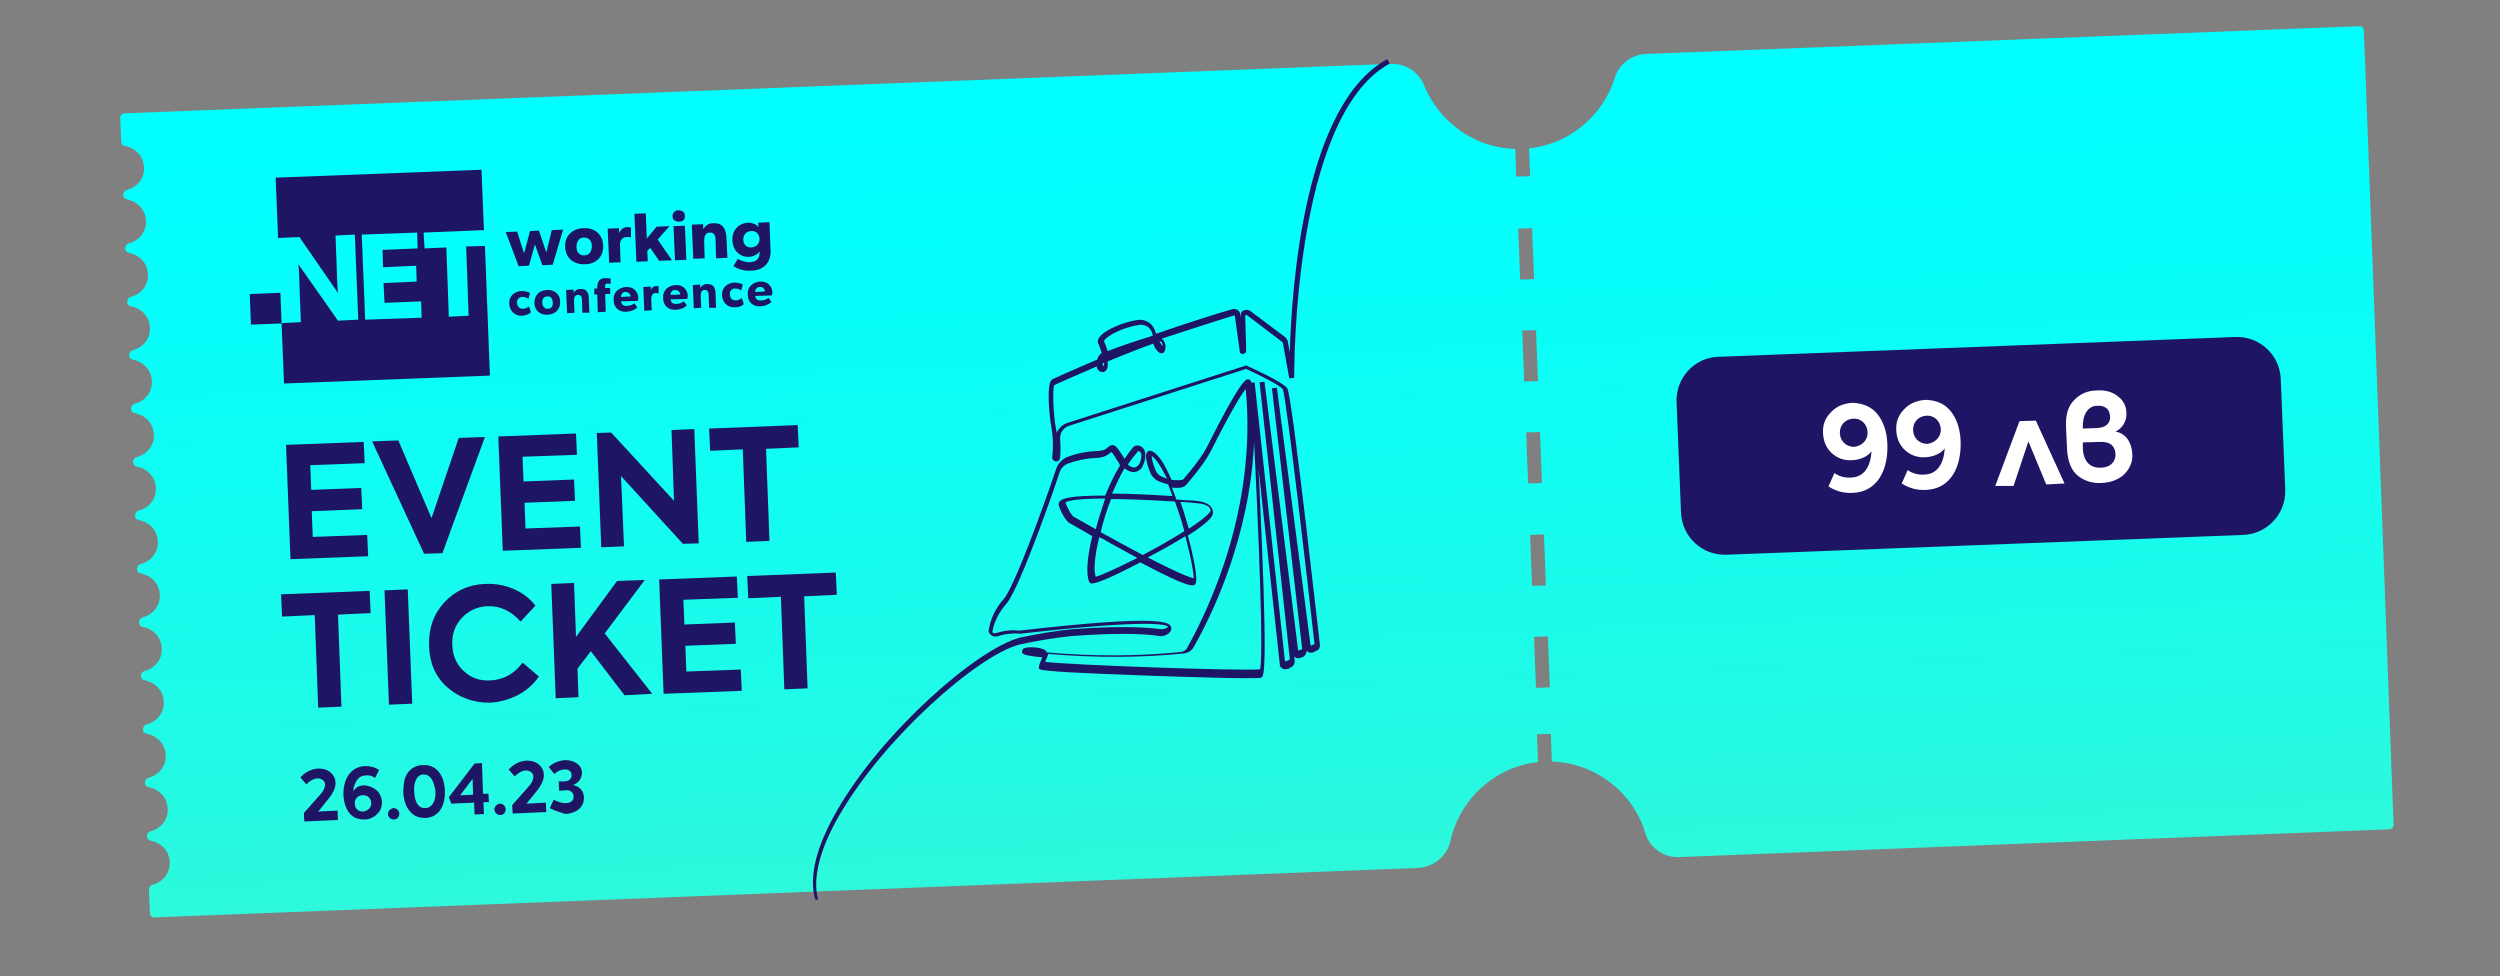 <svg xmlns="http://www.w3.org/2000/svg" xmlns:xlink="http://www.w3.org/1999/xlink" id="Layer_1_copy" x="0px" y="0px" viewBox="0 0 505.2 197.3" style="enable-background:new 0 0 505.2 197.3;" xml:space="preserve"><rect x="0" y="0" width="505.2" height="197.3" fill="#808080" stroke="none"/><style type="text/css">	.st0{fill:url(#SVGID_1_);}	.st1{fill:#1F1565;}	.st2{enable-background:new    ;}	.st3{fill:#FFFFFF;}</style><g>			<linearGradient id="SVGID_1_" gradientUnits="userSpaceOnUse" x1="217.2" y1="798.078" x2="217.2" y2="1257.929" gradientTransform="matrix(0.999 -3.906494e-02 3.906494e-02 0.999 -3.657 -935.232)">		<stop offset="0.37" style="stop-color:#01FFFF"></stop>		<stop offset="0.473" style="stop-color:#0AFEF8"></stop>		<stop offset="0.64" style="stop-color:#22FAE5"></stop>		<stop offset="0.849" style="stop-color:#49F5C7"></stop>		<stop offset="1" style="stop-color:#69F0AE"></stop>	</linearGradient>	<path class="st0" d="M476.7,5.3l-144,5.6c-3,0.1-5.6,2.1-6.4,4.9c-2.4,7.6-9.1,13.3-17.3,14.2l0,0l0.2,5.6l-2.8,0.1l-0.2-5.6l0,0   c-8.3-0.2-15.4-5.5-18.4-12.8c-1.1-2.8-3.8-4.5-6.8-4.4l-255.8,10c-0.5,0-1,0.5-0.9,1l0.2,4.7c0,0.5,0.3,0.8,0.8,0.9   c2.3,0.5,3.7,2.2,3.8,4.3c0.1,2.1-1.2,4-3.5,4.6c-0.4,0.1-0.7,0.5-0.7,1s0.3,0.8,0.8,0.9c2.3,0.5,3.7,2.2,3.8,4.3   c0.1,2.1-1.2,4-3.5,4.6c-0.4,0.1-0.7,0.5-0.7,1l0,0c0,0.5,0.3,0.8,0.8,0.9c2.3,0.5,3.7,2.2,3.8,4.3c0.1,2.1-1.2,4-3.5,4.6   c-0.4,0.1-0.7,0.5-0.7,1s0.3,0.8,0.8,0.9c2.3,0.5,3.7,2.2,3.8,4.3c0.1,2.1-1.2,4-3.5,4.6c-0.4,0.1-0.7,0.5-0.7,1s0.3,0.8,0.8,0.9   c2.3,0.5,3.7,2.2,3.8,4.3c0.1,2.1-1.2,4-3.5,4.6c-0.4,0.1-0.7,0.5-0.7,1l0,0c0,0.5,0.3,0.8,0.8,0.9c2.3,0.5,3.7,2.2,3.8,4.3   c0.1,2.1-1.2,3.9-3.5,4.6c-0.4,0.1-0.7,0.5-0.7,1l0,0c0,0.5,0.3,0.8,0.8,0.9c2.3,0.5,3.7,2.2,3.8,4.3c0.1,2.1-1.2,4-3.5,4.6   c-0.4,0.1-0.7,0.5-0.7,1s0.3,0.8,0.8,0.9c2.3,0.5,3.7,2.2,3.8,4.3c0.1,2.1-1.2,4-3.5,4.6c-0.4,0.1-0.7,0.5-0.7,1l0,0   c0,0.5,0.3,0.8,0.8,0.9c2.3,0.5,3.7,2.2,3.8,4.3c0.1,2.1-1.2,3.9-3.5,4.6c-0.4,0.1-0.7,0.5-0.7,1l0,0c0,0.5,0.3,0.8,0.8,0.9   c2.3,0.5,3.7,2.2,3.8,4.3s-1.2,4-3.5,4.6c-0.4,0.1-0.7,0.5-0.7,1s0.3,0.8,0.8,0.9c2.3,0.5,3.7,2.2,3.8,4.3s-1.2,4-3.5,4.6   c-0.4,0.1-0.7,0.5-0.7,1l0,0c0,0.5,0.3,0.8,0.8,0.9c2.3,0.5,3.7,2.2,3.8,4.3s-1.2,3.9-3.5,4.6c-0.4,0.1-0.7,0.5-0.7,1l0,0   c0,0.5,0.3,0.8,0.8,0.9c2.3,0.5,3.7,2.2,3.8,4.3s-1.2,4-3.5,4.6c-0.4,0.1-0.7,0.5-0.7,1s0.3,0.8,0.8,0.9c2.3,0.5,3.7,2.2,3.8,4.3   s-1.2,4-3.5,4.6c-0.4,0.1-0.7,0.5-0.7,1l0.2,4.7c0,0.5,0.5,1,1,0.9l255.2-10c3.1-0.1,5.9-2.3,6.6-5.4c1.8-8.4,8.9-15,17.7-16l0,0   l-0.2-5.6l2.8-0.1l0.2,5.6l0,0c8.9,0.3,16.5,6.3,18.9,14.5c0.9,3,3.8,5,7,4.8l143.3-5.6c0.5,0,1-0.5,0.9-1l-6-160.4   C477.7,5.7,477.2,5.2,476.7,5.3z M313.2,138.9l-2.8,0.1l-0.4-10.3l2.8-0.1L313.2,138.9z M312.4,118.3l-2.8,0.1l-0.4-10.3l2.8-0.1   L312.4,118.3z M311.6,97.6l-2.8,0.1l-0.4-10.3l2.8-0.1L311.6,97.6z M310.8,77l-2.8,0.1l-0.4-10.3l2.8-0.1L310.8,77z M310,56.4   l-2.8,0.1l-0.4-10.3l2.8-0.1L310,56.4z"></path>	<g>		<path class="st1" d="M58.7,113l-0.9-23.1l15.7-0.6l0.2,4.3l-11,0.4l0.2,5L73,98.6l0.2,4.3L63,103.3l0.2,5.2l11-0.4l0.2,4.3    L58.7,113z"></path>		<path class="st1" d="M92.7,88.5l5.3-0.2l-8.6,23.5l-3.7,0.1L75.2,89.2l5.3-0.2l6.7,15.7L92.7,88.5z"></path>		<path class="st1" d="M101.6,111.3l-0.9-23.1l15.7-0.6l0.2,4.3l-11,0.4l0.2,5l10.2-0.4l0.2,4.3l-10.2,0.4l0.2,5.2l11-0.4l0.2,4.3    L101.6,111.3z"></path>		<path class="st1" d="M135.7,86.9l4.6-0.2l0.9,23.1l-3.2,0.1l-12.5-13.7l0.6,14.2l-4.6,0.2l-0.9-23.1l2.9-0.1l12.7,13.8L135.7,86.9    z"></path>		<path class="st1" d="M150.1,90.8l-6.6,0.3l-0.2-4.5l17.9-0.7l0.2,4.5l-6.6,0.3l0.7,18.6l-4.7,0.2L150.1,90.8z"></path>		<path class="st1" d="M63.6,124.3l-6.6,0.3l-0.2-4.5l17.9-0.7l0.2,4.5l-6.6,0.3l0.7,18.6l-4.7,0.2L63.6,124.3z"></path>		<path class="st1" d="M77.7,119.3l4.7-0.2l0.9,23.1l-4.7,0.2L77.7,119.3z"></path>		<path class="st1" d="M90.4,138.9c-2.4-2.1-3.6-4.9-3.7-8.4s0.9-6.4,3.1-8.8c2.3-2.4,5-3.6,8.3-3.7c4.2-0.2,8,1.6,10.1,4.4l-3,3.2    c-1.9-2.1-4.1-3.2-6.7-3.1c-2.1,0.1-3.8,0.9-5.2,2.4c-1.4,1.5-2,3.3-1.9,5.5c0.1,2.1,0.8,3.8,2.3,5.2s3.2,2,5.3,1.9    c2.7-0.1,4.9-1.3,6.6-3.6l3.3,2.8c-2,3-5.7,5.1-10,5.3C95.7,142,92.8,141,90.4,138.9z"></path>		<path class="st1" d="M126.2,140.5l-6.8-8.9l-2.7,3.5l0.2,5.8l-4.6,0.2l-0.9-23.1l4.6-0.2l0.4,10.9l8.3-11.3l5.6-0.2l-8.1,10.8    l9.6,12.2L126.2,140.5z"></path>		<path class="st1" d="M134.1,140.2l-0.9-23.1l15.7-0.6l0.2,4.3l-11,0.4l0.2,5l10.2-0.4l0.2,4.3l-10.2,0.4l0.2,5.2l11-0.4l0.2,4.3    L134.1,140.2z"></path>		<path class="st1" d="M157.8,120.6l-6.6,0.3l-0.2-4.5l17.9-0.7l0.2,4.5l-6.6,0.3l0.7,18.6l-4.7,0.2L157.8,120.6z"></path>	</g>	<g>		<path class="st1" d="M64.3,164l3.9-0.2l0.1,1.9l-6.8,0.3l-0.1-1.7l3.1-3.5c0.3-0.3,0.5-0.6,0.6-0.7c0.1-0.2,0.3-0.4,0.4-0.7    s0.2-0.6,0.2-0.8c0-0.8-0.7-1.3-1.5-1.3c-0.7,0-1.5,0.4-2.3,1.2l-1.2-1.4c1-1.1,2.2-1.7,3.6-1.8c1,0,1.8,0.2,2.5,0.8s1,1.3,1,2.2    c0,1-0.6,2.2-1.8,3.6L64.3,164z"></path>		<path class="st1" d="M76.1,159.7c0.7,0.6,1,1.4,1.1,2.3c0,1-0.3,1.9-1,2.5c-0.7,0.7-1.5,1.1-2.6,1.1c-1.3,0-2.3-0.4-3-1.3    c-0.7-0.9-1.1-2.1-1.2-3.6c-0.1-2.9,1.2-5.7,4.3-5.9c1.1,0,2,0.2,2.9,0.8l-0.8,1.6c-0.6-0.4-1.2-0.6-1.9-0.5c-0.8,0-1.4,0.4-1.8,1    s-0.7,1.4-0.7,2.2c0.5-0.8,1.2-1.2,2.3-1.2C74.6,158.8,75.4,159.1,76.1,159.7z M74.6,163.4c0.3-0.3,0.5-0.8,0.4-1.2    c0-0.5-0.2-0.8-0.5-1.1s-0.7-0.4-1.2-0.4c-1,0-1.7,0.8-1.6,1.7c0,0.5,0.2,0.9,0.5,1.2s0.7,0.4,1.2,0.4    C74,163.9,74.3,163.7,74.6,163.4z"></path>		<path class="st1" d="M78.4,164.5c0-0.6,0.5-1.1,1.1-1.2c0.6,0,1.1,0.4,1.2,1.1c0,0.7-0.5,1.2-1.1,1.2    C78.9,165.6,78.4,165.1,78.4,164.5z"></path>		<path class="st1" d="M83.5,164.6c-1.3-1-1.9-2.6-2-4.5c0-1,0.1-1.9,0.3-2.7c0.5-1.6,1.8-2.8,3.7-2.8c2.9-0.1,4.3,2.3,4.4,5.2    s-1.1,5.4-4,5.5C85,165.3,84.2,165.1,83.5,164.6z M87.2,157.4c-0.4-0.6-0.9-0.9-1.6-0.9s-1.2,0.4-1.5,1s-0.5,1.5-0.4,2.5    c0.1,2,0.8,3.4,2.3,3.3c1.4-0.1,2.1-1.5,2-3.5C87.8,158.8,87.6,158,87.2,157.4z"></path>		<path class="st1" d="M98.7,160.4l0.1,1.7h-1.1l0.1,2.4l-1.9,0.1l-0.1-2.4l-4.6,0.2l-0.5-1.3l5.2-6.8l1.5-0.1l0.2,6.2L98.7,160.4z     M93,160.7l2.6-0.1l-0.1-3.2L93,160.7z"></path>		<path class="st1" d="M99.9,163.6c0-0.6,0.5-1.1,1.1-1.2c0.6,0,1.1,0.4,1.2,1.1c0,0.7-0.5,1.2-1.1,1.2    C100.5,164.7,100,164.3,99.9,163.6z"></path>		<path class="st1" d="M106.4,162.4l3.9-0.2l0.1,1.9l-6.8,0.3l-0.1-1.7l3.1-3.5c0.3-0.3,0.5-0.6,0.6-0.7c0.1-0.2,0.3-0.4,0.4-0.7    s0.2-0.6,0.2-0.8c0-0.8-0.7-1.3-1.5-1.3c-0.7,0-1.5,0.4-2.3,1.2l-1.2-1.4c1-1.1,2.2-1.7,3.6-1.8c1,0,1.8,0.2,2.5,0.8s1,1.3,1,2.2    c0,1-0.6,2.2-1.8,3.6L106.4,162.4z"></path>		<path class="st1" d="M111.1,163.3l0.8-1.7c0.9,0.5,1.7,0.7,2.4,0.7c1.1,0,1.7-0.6,1.6-1.4c0-0.8-0.7-1.3-1.6-1.2l-1.3,0.1    l-0.1-1.9h1.1c1,0,1.6-0.6,1.5-1.3c0-0.7-0.6-1.2-1.5-1.1c-0.6,0-1.3,0.3-2,0.9l-1.1-1.4c0.8-0.8,2-1.3,3.3-1.4    c0.9,0,1.7,0.2,2.4,0.7c0.7,0.5,1,1.1,1,1.9c0,1.1-0.7,2-1.7,2.4v0.1c1.3,0.2,2.1,1.2,2.1,2.5c0,0.9-0.3,1.7-1,2.3s-1.6,0.9-2.7,1    C113.4,164.2,112.2,163.9,111.1,163.3z"></path>	</g>	<g>		<g>			<g>				<path class="st1" d="M105.5,63.8c-1.3,0.1-2.5-0.8-2.6-2.4c-0.1-1.6,1.1-2.5,2.4-2.6c1.2,0,1.8,0.4,1.8,0.4l-0.3,1.2      c-0.1-0.1-0.6-0.4-1.2-0.4c-0.7,0-1.2,0.5-1.1,1.2c0,0.8,0.5,1.2,1.2,1.2s1.2-0.5,1.2-0.5l0.4,1.2      C107.2,63.2,106.7,63.7,105.5,63.8z"></path>				<path class="st1" d="M110.7,63.6c-1.5,0.1-2.7-0.8-2.7-2.4s1-2.5,2.5-2.6s2.7,0.8,2.7,2.4S112.2,63.5,110.7,63.6z M110.6,59.9      c-0.7,0-1.1,0.6-1,1.3c0,0.7,0.4,1.2,1.1,1.2s1.1-0.6,1-1.3C111.7,60.3,111.2,59.8,110.6,59.9z"></path>				<path class="st1" d="M117.7,63.2l-0.1-2.5c0-0.6-0.1-1.1-0.8-1.1c-0.7,0-0.8,0.6-0.8,1.3l0.1,2.3l-1.5,0.1l-0.2-4.7l1.5-0.1v0.7      l0,0c0.2-0.4,0.7-0.8,1.3-0.8c1.4-0.1,1.8,0.8,1.8,2l0.1,2.8H117.7z"></path>				<path class="st1" d="M123.4,57.4c0,0-0.3-0.1-0.6-0.1c-0.5,0-0.6,0.3-0.5,0.6v0.3h1v1.2h-1l0.1,3.6l-1.6,0.1l-0.1-3.6h-0.6v-1.2      h0.6V58c0-1.1,0.5-1.8,1.6-1.8c0.6,0,1.1,0.1,1.1,0.1V57.4z"></path>				<path class="st1" d="M128.9,60.8l-3.4,0.1c0.1,0.7,0.6,1,1.3,0.9c0.6,0,1.1-0.3,1.4-0.5l0.6,0.8c-0.1,0.1-0.7,0.8-2.2,0.9      c-1.5,0.1-2.6-0.8-2.6-2.4c-0.1-1.6,1.1-2.5,2.5-2.6s2.4,0.8,2.5,2.2C128.9,60.5,128.9,60.8,128.9,60.8z M126.4,59      c-0.6,0-0.9,0.5-0.9,1l2-0.1C127.4,59.5,127,59,126.4,59z"></path>				<path class="st1" d="M133.1,59.3L133.1,59.3c-0.2,0-0.4-0.1-0.6-0.1c-0.8,0-0.9,0.8-0.9,1.4l0.1,2.1l-1.5,0.1L130,58l1.5-0.1      v0.7l0,0c0.2-0.5,0.6-0.8,1.1-0.8c0.3,0,0.5,0.1,0.5,0.1V59.3z"></path>				<path class="st1" d="M138.9,60.4l-3.4,0.1c0.1,0.7,0.6,1,1.3,0.9c0.6,0,1.1-0.3,1.4-0.5l0.6,0.8c-0.1,0.1-0.7,0.8-2.2,0.9      c-1.5,0.1-2.6-0.8-2.6-2.4c-0.1-1.6,1.1-2.5,2.5-2.6s2.4,0.8,2.5,2.2C138.9,60.1,138.9,60.4,138.9,60.4z M136.4,58.6      c-0.6,0-0.9,0.5-0.9,1l2-0.1C137.4,59.1,137.1,58.6,136.4,58.6z"></path>				<path class="st1" d="M143.3,62.2l-0.1-2.5c0-0.6-0.1-1.1-0.8-1.1s-0.8,0.6-0.8,1.3l0.1,2.3l-1.5,0.1l-0.2-4.7l1.5-0.1v0.7l0,0      c0.2-0.4,0.7-0.8,1.3-0.8c1.4-0.1,1.8,0.8,1.8,2l0.1,2.8H143.3z"></path>				<path class="st1" d="M148.5,62.1c-1.3,0.1-2.5-0.8-2.6-2.4c-0.1-1.6,1.1-2.5,2.4-2.6c1.2,0,1.8,0.4,1.8,0.4l-0.3,1.2      c-0.1-0.1-0.6-0.4-1.2-0.4c-0.7,0-1.2,0.5-1.1,1.2c0,0.8,0.5,1.2,1.2,1.2s1.2-0.5,1.2-0.5l0.4,1.2      C150.3,61.5,149.8,62.1,148.5,62.1z"></path>				<path class="st1" d="M156,59.7l-3.4,0.1c0.1,0.7,0.6,1,1.3,0.9c0.6,0,1.1-0.3,1.4-0.5l0.6,0.8c-0.1,0.1-0.7,0.8-2.2,0.9      c-1.5,0.1-2.6-0.8-2.6-2.4c-0.1-1.6,1.1-2.5,2.5-2.6s2.4,0.8,2.5,2.2C156,59.4,156,59.7,156,59.7z M153.5,58      c-0.6,0-0.9,0.5-0.9,1l2-0.1C154.5,58.4,154.2,57.9,153.5,58z"></path>			</g>			<g>				<path class="st1" d="M111.7,53.5l-2.1,0.1l-1.5-4.2l-1.2,4.3l-2.1,0.1l-2.6-6.9l2.3-0.1l1.4,4.4l1.2-4.5l1.8-0.1l1.5,4.4      l1.1-4.5l2.3-0.1L111.7,53.5z"></path>				<path class="st1" d="M118.2,53.4c-2.2,0.1-3.9-1.2-4-3.5s1.5-3.7,3.7-3.8s3.9,1.2,4,3.5C122,51.9,120.4,53.4,118.2,53.4z       M118,48c-1,0-1.5,0.8-1.5,1.9c0,1,0.6,1.8,1.6,1.7c1,0,1.5-0.8,1.5-1.9C119.6,48.7,119,48,118,48z"></path>				<path class="st1" d="M127.5,48L127.5,48c-0.2-0.1-0.5-0.1-0.9-0.1c-1.1,0-1.4,1.1-1.3,2l0.1,3.1l-2.3,0.1l-0.3-6.9l2.3-0.1v1      l0,0c0.4-0.8,0.9-1.2,1.7-1.2c0.5,0,0.7,0.1,0.7,0.1L127.5,48z"></path>				<path class="st1" d="M133.2,52.7l-1.8-2.6l-0.6,0.6l0.1,2.1l-2.3,0.1l-0.4-9.7l2.3-0.1l0.2,5.1l2-2.4l2.6-0.1l-2.4,2.7l2.9,4.2      L133.2,52.7z"></path>				<path class="st1" d="M137.2,44.8c-0.8,0-1.3-0.4-1.3-1.1c0-0.7,0.5-1.2,1.2-1.2c0.8,0,1.3,0.4,1.3,1.1      C138.5,44.3,138,44.8,137.2,44.8z M136.4,52.6l-0.3-6.9l2.3-0.1l0.3,6.9L136.4,52.6z"></path>				<path class="st1" d="M144.7,52.2l-0.1-3.6c0-0.9-0.2-1.6-1.1-1.6c-1,0-1.2,0.8-1.2,1.8l0.1,3.4l-2.3,0.1l-0.3-6.9l2.3-0.1v1l0,0      c0.4-0.6,1-1.2,2-1.2c2-0.1,2.6,1.2,2.7,2.9l0.2,4.1L144.7,52.2z"></path>				<path class="st1" d="M154.8,53.5c-0.7,0.7-1.6,1.2-3.2,1.2c-1.6,0.1-2.9-0.6-3.4-0.9l0.9-1.5c0.4,0.3,1.5,0.7,2.4,0.7      c1.3-0.1,2-0.6,2-2v-0.2l0,0c-0.4,0.6-1.1,1-2.1,1.1c-1.7,0.1-3.3-1.1-3.4-3.3c-0.1-2.2,1.4-3.5,3.1-3.6c1.2,0,1.9,0.5,2.2,0.9      l0,0l-0.1-0.9l2.3-0.1l0.2,5.5C155.8,51.9,155.4,52.8,154.8,53.5z M151.8,46.7c-1,0-1.6,0.8-1.6,1.7c0,1,0.7,1.7,1.7,1.6      s1.6-0.8,1.6-1.8C153.4,47.3,152.8,46.6,151.8,46.7z"></path>			</g>			<path class="st1" d="M97.8,46.5l-0.5-12.2l-41.6,1.6l0.5,12.2l4.3-0.2l7.8,11.3c0,0-0.2-1.9-0.2-3.8l-0.3-7.8l3.9-0.2l0.7,17.2     l-4.1,0.2l-8-11.4c0,0,0.2,2.1,0.2,3.9l0.3,7.8l-3.9,0.2l0.5,12.2L99,75.9l-1-26.2l-3.8,0.1l0.5,14l-4,0.2l-0.5-14l-4.4,0.2     L85.6,47L97.8,46.5z M85.2,64.2l-11.4,0.4l-0.7-17.2L84.3,47l0.1,3.2l-7.1,0.3l0.1,3.5l6.7-0.3l0.1,3.2l-6.7,0.3l0.2,4l7.4-0.3     L85.2,64.2z"></path>							<rect x="50.6" y="59.3" transform="matrix(0.999 -3.906780e-02 3.906780e-02 0.999 -2.397 2.146)" class="st1" width="6.2" height="6.2"></rect>		</g>	</g>	<g id="Group_14763_2_" transform="translate(-4.997 -13.806)">		<g id="Group_14788_2_" transform="translate(76.231 -6.348)">			<g id="Path_14051_2_">				<path class="st1" d="M93.5,201.9c-1.3-4.6,0.2-10.7,4.5-18.1c9.1-15.8,28.3-32.6,36.9-34.8c2.8-0.6,6.6-1.3,10.5-1.7      c11.9-0.9,17.1-0.1,18,0c0.4,0,0.9-0.1,1.2-0.3c0.2-0.1,0.2-0.2,0.2-0.2c-0.3-0.4-3.4-1.6-29.7,1.4H135h-0.1      c-1.4-0.1-2.9,0-4.4,0.5h-0.1l0,0c-0.7,0.3-1.4-0.1-1.7-0.6c-0.2-0.3-0.2-0.5-0.1-0.8c0.4-2.3,1.4-4.3,3-6.1      c2.1-2.4,7.8-18,10.5-26c0.3-1.1,1-2,2.1-2.6c2-0.8,4-1.2,6.1-1.3c1.4,0,2-0.4,2.4-0.8c0.3-0.2,0.6-0.5,1-0.4      c0.5,0.1,0.9,0.5,1.9,2.1c0.1,0.2,0.3,0.4,0.4,0.7c0.5-0.8,1.1-1.6,1.7-2.3c0.3-0.4,0.8-0.5,1.2-0.4c0.8,0.2,1.3,0.9,1.3,1.7      c0.1,0.7-0.1,1.5-0.5,2.4s-1.3,1.4-2.3,1.2c-0.5-0.1-1-0.4-1.4-0.7c-1,1.7-1.8,3.5-2.5,5.1c3.3,0,7.4,0.2,12.2,0.5      c-0.3-0.8-0.6-1.7-0.9-2.4c-0.7-0.1-1.5-0.4-2.3-0.8c-0.7-0.5-1.1-1-1.3-1.6c0,0-1.4-3.2-0.6-4.1c0.1-0.1,0.4-0.4,0.9-0.2      c1.2,0.5,2.5,2.3,4,5.8c1.2,0.2,2.2,0.1,2.4-0.1c0,0,3.5-4,4.7-6.4c7.1-14.1,8-13.9,8.5-13.8c0.3,0.1,0.5,0.3,0.5,0.6v0.1      l0.7-0.1l6.1,56.1l0.1,0.3c0,0,0.1,0,0.2,0l0.7-0.4c0,0,0.1-0.1,0-0.2l-6.1-55.8l1-0.1l6.8,54.3h0.1l0,0l0.6-0.2      c0,0,0.1-0.1,0.1-0.2l-6.1-52.6l1-0.1l6.8,52c0,0.1,0.1,0.1,0.1,0.1l0.7-0.3c-1.4-12.7-5.7-49.9-6.4-51.5      c-0.6-0.8-4.8-2.9-7.4-4.1l-35.8,11.5c-1.2,0.4-1.9,1.5-1.8,2.8c0.1,1.2,0.1,2.4,0,3.6v0.2c-0.1,0.1-0.2,0.6-0.8,0.6      c-0.4,0-0.8-0.3-0.8-0.8c0.2-1.9,0.2-3.9-0.1-5.7c-0.5-2.6-1.1-9.1,0-10c0.4-0.3,4.8-2.2,9.2-4.1c0.1-0.5,0.4-1,0.9-1.3      c-0.2-0.6-0.4-1.3-0.7-1.9c-0.1-0.2-0.2-0.6,0.1-1.1c0.9-1.6,5-3.3,7.9-3.7c1.4-0.2,2.9,0.6,3.4,2c0.1,0.2,0.2,0.5,0.3,0.8      c6-2.1,13-4.3,15.5-5h0.1c0.7-0.1,1.3,0.4,1.4,1l0.1,0.8V84c0-0.2,0.1-0.4,0.1-0.6l0.1-0.2c0.4-0.5,1.1-0.5,1.6-0.3l7.2,5.4      c0.2,0.2,0.3,0.4,0.4,0.6l0.1,0.2l0.4,2.3c0.4-13.7,3-50.2,19.7-59.3l0.5,0.9c-19.7,10.7-19.3,63-19.3,63.5l-1,0.1l-1.3-7.2      c-0.1-0.1-0.1-0.2-0.2-0.2l-7.1-5.4c0,0-0.2,0-0.3,0.1c0,0,0,0,0,0.1l0,0v0.1l0.2,6.9c0,0.2-0.1,0.5-0.4,0.6      c-0.1,0-0.2,0.1-0.3,0.1c-0.3,0-0.6-0.2-0.6-0.5l-1-7.2c0-0.1-0.1-0.1-0.2-0.1c-2.3,0.7-8.8,2.8-14.6,4.7c0.3,0.2,0.6,0.5,0.7,1      c0.2,0.6,0.1,1.6-0.4,1.9c-0.3,0.1-0.8,0.1-1.3-0.6c-0.3-0.3-0.5-0.8-0.7-1.3c-1.7,0.6-5.4,2-9.2,3.6c0.1,0.9,0,1.5-0.4,1.9      c-0.2,0.2-0.5,0.3-0.8,0.2c-0.3,0-0.6-0.2-0.8-0.5c-0.1-0.2-0.2-0.4-0.2-0.6c-4.4,1.9-8.3,3.6-8.6,3.8c-0.3,0.5-0.3,5.4,0.4,9      c0,0.2,0.1,0.4,0.1,0.6c0.4-0.9,1.2-1.7,2.2-2L180.6,94l0.2,0.1c0.7,0.3,7.1,3.2,8.1,4.5c1,1.5,6.5,51.4,6.6,51.9      c0,0.4-0.1,0.9-0.6,1.1l-0.6,0.3c-0.3,0.2-0.6,0.2-1,0.1c-0.2-0.1-0.3-0.2-0.5-0.3c0,0.5-0.3,1-0.7,1.2l-0.6,0.2      c-0.2,0.1-0.5,0.1-0.8,0c-0.2-0.1-0.3-0.2-0.4-0.3l0.1,0.9c0,0.6-0.2,1-0.6,1.2l-0.7,0.4c-0.4,0.1-0.6,0.1-0.9,0.1      c-0.2-0.1-0.4-0.2-0.6-0.4l0,0c-0.2-0.2-0.2-0.4-0.2-0.5l-4.3-39.5c2,41.6,1.1,41.9,0.5,42.1c-1,0.3-14-0.1-22.5-0.4      c-14.2-0.5-21.6-0.9-22.2-1.3l-0.2-0.1V155c0-0.4,0.2-0.8,0.4-1.3c0.1-0.2,0.2-0.5,0.3-0.7c-4-0.4-4-0.7-4.1-1.1v-0.1v-0.1      c0-0.1,0.1-0.3,0.3-0.5c0.7-0.4,3.1-0.3,4.1,0.2c0.3,0.1,0.5,0.3,0.6,0.6c9.3,0.8,18.5,0.8,27.2-0.1c0.5-0.1,1-0.4,1.2-0.9      c4.3-7.7,14.1-28.1,11.8-52.2c-0.8,0.9-2.7,3.9-7.2,12.8c-1.3,2.5-4.7,6.4-4.9,6.6c-0.5,0.6-1.7,0.6-2.8,0.5      c0.3,0.8,0.6,1.6,0.9,2.4c1.2,0.1,2.3,0.2,3.3,0.2c1.1,0.1,3.8,0.2,4.1,2.3c0.1,0.8-0.7,2-5.1,4.8c1,3.6,2.3,9.3,1.4,9.9      c-0.4,0.3-1.2,0.7-11-4.5c-6.1,3.2-9.5,4.6-10.1,4.2l-0.1-0.1l-0.1-0.1c-0.7-1.4-0.5-4.9,0.6-9.3c-2.8-1.6-4.7-2.7-4.7-2.7      c-0.8-0.5-1.9-2.7-2.1-3.6c0-0.3,0-0.5,0.2-0.7c0.5-0.6,2-1.2,9.2-1.2c0.8-1.9,1.7-4,3-6.1c-0.1-0.1-0.1-0.3-0.2-0.4      c-0.1-0.2-0.2-0.4-0.4-0.6c-0.6-1.1-1-1.6-1.2-1.7c0,0-0.1,0.1-0.2,0.2c-0.5,0.4-1.3,1-3,1c-2,0.1-3.8,0.5-5.7,1.2      c-0.8,0.4-1.4,1.1-1.6,2c-0.3,1-7.9,23.2-10.7,26.3c-1.4,1.6-2.4,3.5-2.8,5.6v0.1c0.1,0.1,0.3,0.3,0.5,0.2h0.2      c1.6-0.5,3.2-0.7,4.7-0.5c29.4-3.4,30.3-1.6,30.7-0.8c0.1,0.2,0.2,0.7-0.4,1.3c-0.5,0.4-1.2,0.7-2,0.6c-0.9-0.2-6-0.9-17.8,0      c-3.9,0.4-7.6,1.1-10.4,1.7c-8.5,2.2-27.3,18.8-36.3,34.3c-4.1,7-5.6,13-4.4,17.3L93.5,201.9z M140,153.9      c4.1,0.6,39.8,1.9,43.4,1.5c0.4-1.5,0.5-11.2-1.2-45.9c-0.9,19.3-8.5,34.9-12.2,41.4c-0.4,0.7-1.1,1.2-2,1.3      c-8.8,0.9-18,0.9-27.4,0.1c-0.1,0.3-0.2,0.7-0.4,1C140.1,153.6,140,153.8,140,153.9z M160.7,132.8c6.8,3.5,8.7,4.1,9.3,4.2      c0-0.9-0.5-4-1.7-8.5C166.1,129.9,163.4,131.4,160.7,132.8z M150.9,128.7c-0.9,3.7-1.2,6.7-0.7,8c0.9-0.2,3.8-1.5,8.4-3.8      c-1.9-1-3.8-2.1-5.5-3C152.3,129.4,151.6,129,150.9,128.7z M151.2,127.7c0.7,0.4,1.5,0.8,2.4,1.3c1.9,1.1,4.1,2.2,6.1,3.3      c2.9-1.5,6-3.3,8.4-4.8c-0.6-2.3-1.3-4.3-1.9-6c-5.1-0.3-9.5-0.5-12.9-0.5C152.4,123.3,151.7,125.5,151.2,127.7z M145.8,124.6      c0,0,1.8,1,4.4,2.5c0.5-2,1.2-4,1.9-6.2c-7.1,0-7.9,0.7-8,0.8C144.3,122.5,145.3,124.4,145.8,124.6L145.8,124.6z M167.3,121.6      c0.6,1.6,1.1,3.3,1.7,5.4c4.1-2.7,4.4-3.5,4.4-3.7c-0.1-1.1-1.7-1.4-3.2-1.5C169.3,121.7,168.3,121.6,167.3,121.6z M161.5,112.3      c0,0.5,0.3,1.8,0.8,2.9c0.2,0.5,0.5,0.8,0.9,1.1c0.4,0.2,0.9,0.4,1.4,0.6C163,113.6,162,112.6,161.5,112.3z M156.7,114      c0.2,0.3,0.6,0.5,1,0.6c0.5,0.1,1-0.2,1.3-0.7c0.3-0.7,0.5-1.3,0.4-1.9c0-0.5-0.5-0.7-0.6-0.7c0,0-0.1,0-0.1,0.1      C158,112.2,157.3,113.1,156.7,114z M180.8,97.5L180.8,97.5L180.8,97.5z M151.6,93.6L151.6,93.6v0.2v0.1V94c0,0,0.1,0.1,0.2,0.1      c0,0,0.1-0.2,0.1-0.7C151.8,93.5,151.7,93.5,151.6,93.6z M159.4,85.8c-0.1,0-0.2,0-0.3,0c-3.1,0.4-6.6,2.1-7.2,3.2      c-0.1,0.2-0.1,0.2,0,0.2c0.3,0.6,0.5,1.3,0.7,1.9c2-0.8,5.5-2,9.1-3.1v-0.1c0-0.2-0.1-0.4-0.2-0.7      C161.1,86.3,160.3,85.8,159.4,85.8z M179.9,90.9L179.9,90.9L179.9,90.9z M180.6,90.8L180.6,90.8L180.6,90.8z M163.1,89.1      c0.2,0.5,0.4,0.8,0.6,1c0-0.2,0-0.5-0.2-0.8C163.4,89.2,163.3,89.1,163.1,89.1z"></path>			</g>		</g>	</g>	<g>		<g>			<path class="st1" d="M461.8,98.9c0.2,4.9-3.6,9-8.5,9.2l-104.4,4c-4.9,0.2-9-3.6-9.2-8.5l-0.9-22.3c-0.2-4.9,3.6-9.1,8.5-9.2     l104.4-4c4.9-0.2,9,3.6,9.2,8.5L461.8,98.9z"></path>		</g>	</g></g><g class="st2">	<path class="st3" d="M379.4,83.7c1.2,1.5,1.9,3.5,2,6c0.2,5.1-1.9,9.7-7,9.9c-1.9,0.1-3.5-0.4-4.9-1.3l1.2-2.7c1,0.7,2.2,1,3.4,0.9   c2.6-0.1,3.9-2.2,4.1-5.3c-0.8,1.1-2.3,1.7-3.9,1.8c-1.6,0.1-3-0.4-4.1-1.4c-1.1-1-1.7-2.3-1.8-4c-0.1-1.7,0.4-3.1,1.6-4.3   c1.1-1.2,2.6-1.8,4.4-1.9C376.5,81.5,378.2,82.2,379.4,83.7z M377.4,87.3c-0.1-1.6-1.3-2.8-2.9-2.7c-1.6,0.1-2.8,1.3-2.7,3   c0.1,1.6,1.3,2.7,2.9,2.7C376.3,90.1,377.5,88.9,377.4,87.3z"></path>	<path class="st3" d="M394.2,83.1c1.2,1.5,1.9,3.5,2,6c0.2,5.1-1.9,9.7-7,9.9c-1.9,0.1-3.5-0.4-4.9-1.3l1.2-2.7c1,0.7,2.2,1,3.4,0.9   c2.6-0.1,3.9-2.2,4.1-5.3c-0.8,1.1-2.3,1.7-3.9,1.8c-1.6,0.1-3-0.4-4.1-1.4c-1.1-1-1.7-2.3-1.8-4c-0.1-1.7,0.4-3.1,1.6-4.3   c1.1-1.2,2.6-1.8,4.4-1.9C391.4,80.9,393,81.6,394.2,83.1z M392.2,86.7c-0.1-1.6-1.3-2.8-2.9-2.7c-1.6,0.1-2.8,1.3-2.7,3   c0.1,1.6,1.3,2.7,2.9,2.7C391.1,89.5,392.3,88.2,392.2,86.7z"></path>	<path class="st3" d="M403.2,98.2l4.9-13.1l3.3-0.1l5.8,12.7l-3.7,0.2l-3.6-8.7l-3,9L403.2,98.2z"></path>	<path class="st3" d="M430.9,91.8c0.1,1.5-0.5,2.9-1.6,4c-1.1,1.1-2.7,1.7-4.6,1.8c-1.7,0.1-3.2-0.3-4.6-1.3c-1.4-1-2.3-2.9-2.4-5.7   l-0.2-4.3c-0.1-2.4,0.4-4.2,1.6-5.4c1.2-1.3,2.8-2,4.7-2c1.7-0.1,3.1,0.3,4.2,1.2c1.1,0.8,1.7,2,1.7,3.4c0.1,1.5-0.8,3.1-2.2,3.7   C429.6,87.6,430.8,89.4,430.9,91.8z M420.9,86.4l0,0.2l2.9-0.1c2-0.1,2.7-1.2,2.6-2.4c-0.1-1.4-1-2.2-2.6-2.1   C421.9,82,420.8,83.9,420.9,86.4z M427.5,91.7c-0.1-1.5-1-2.5-3.1-2.4l-3.5,0.1l0,1.1c0.1,2.8,1.5,4.1,3.6,4   C426.5,94.5,427.6,93.2,427.5,91.7z"></path></g></svg>